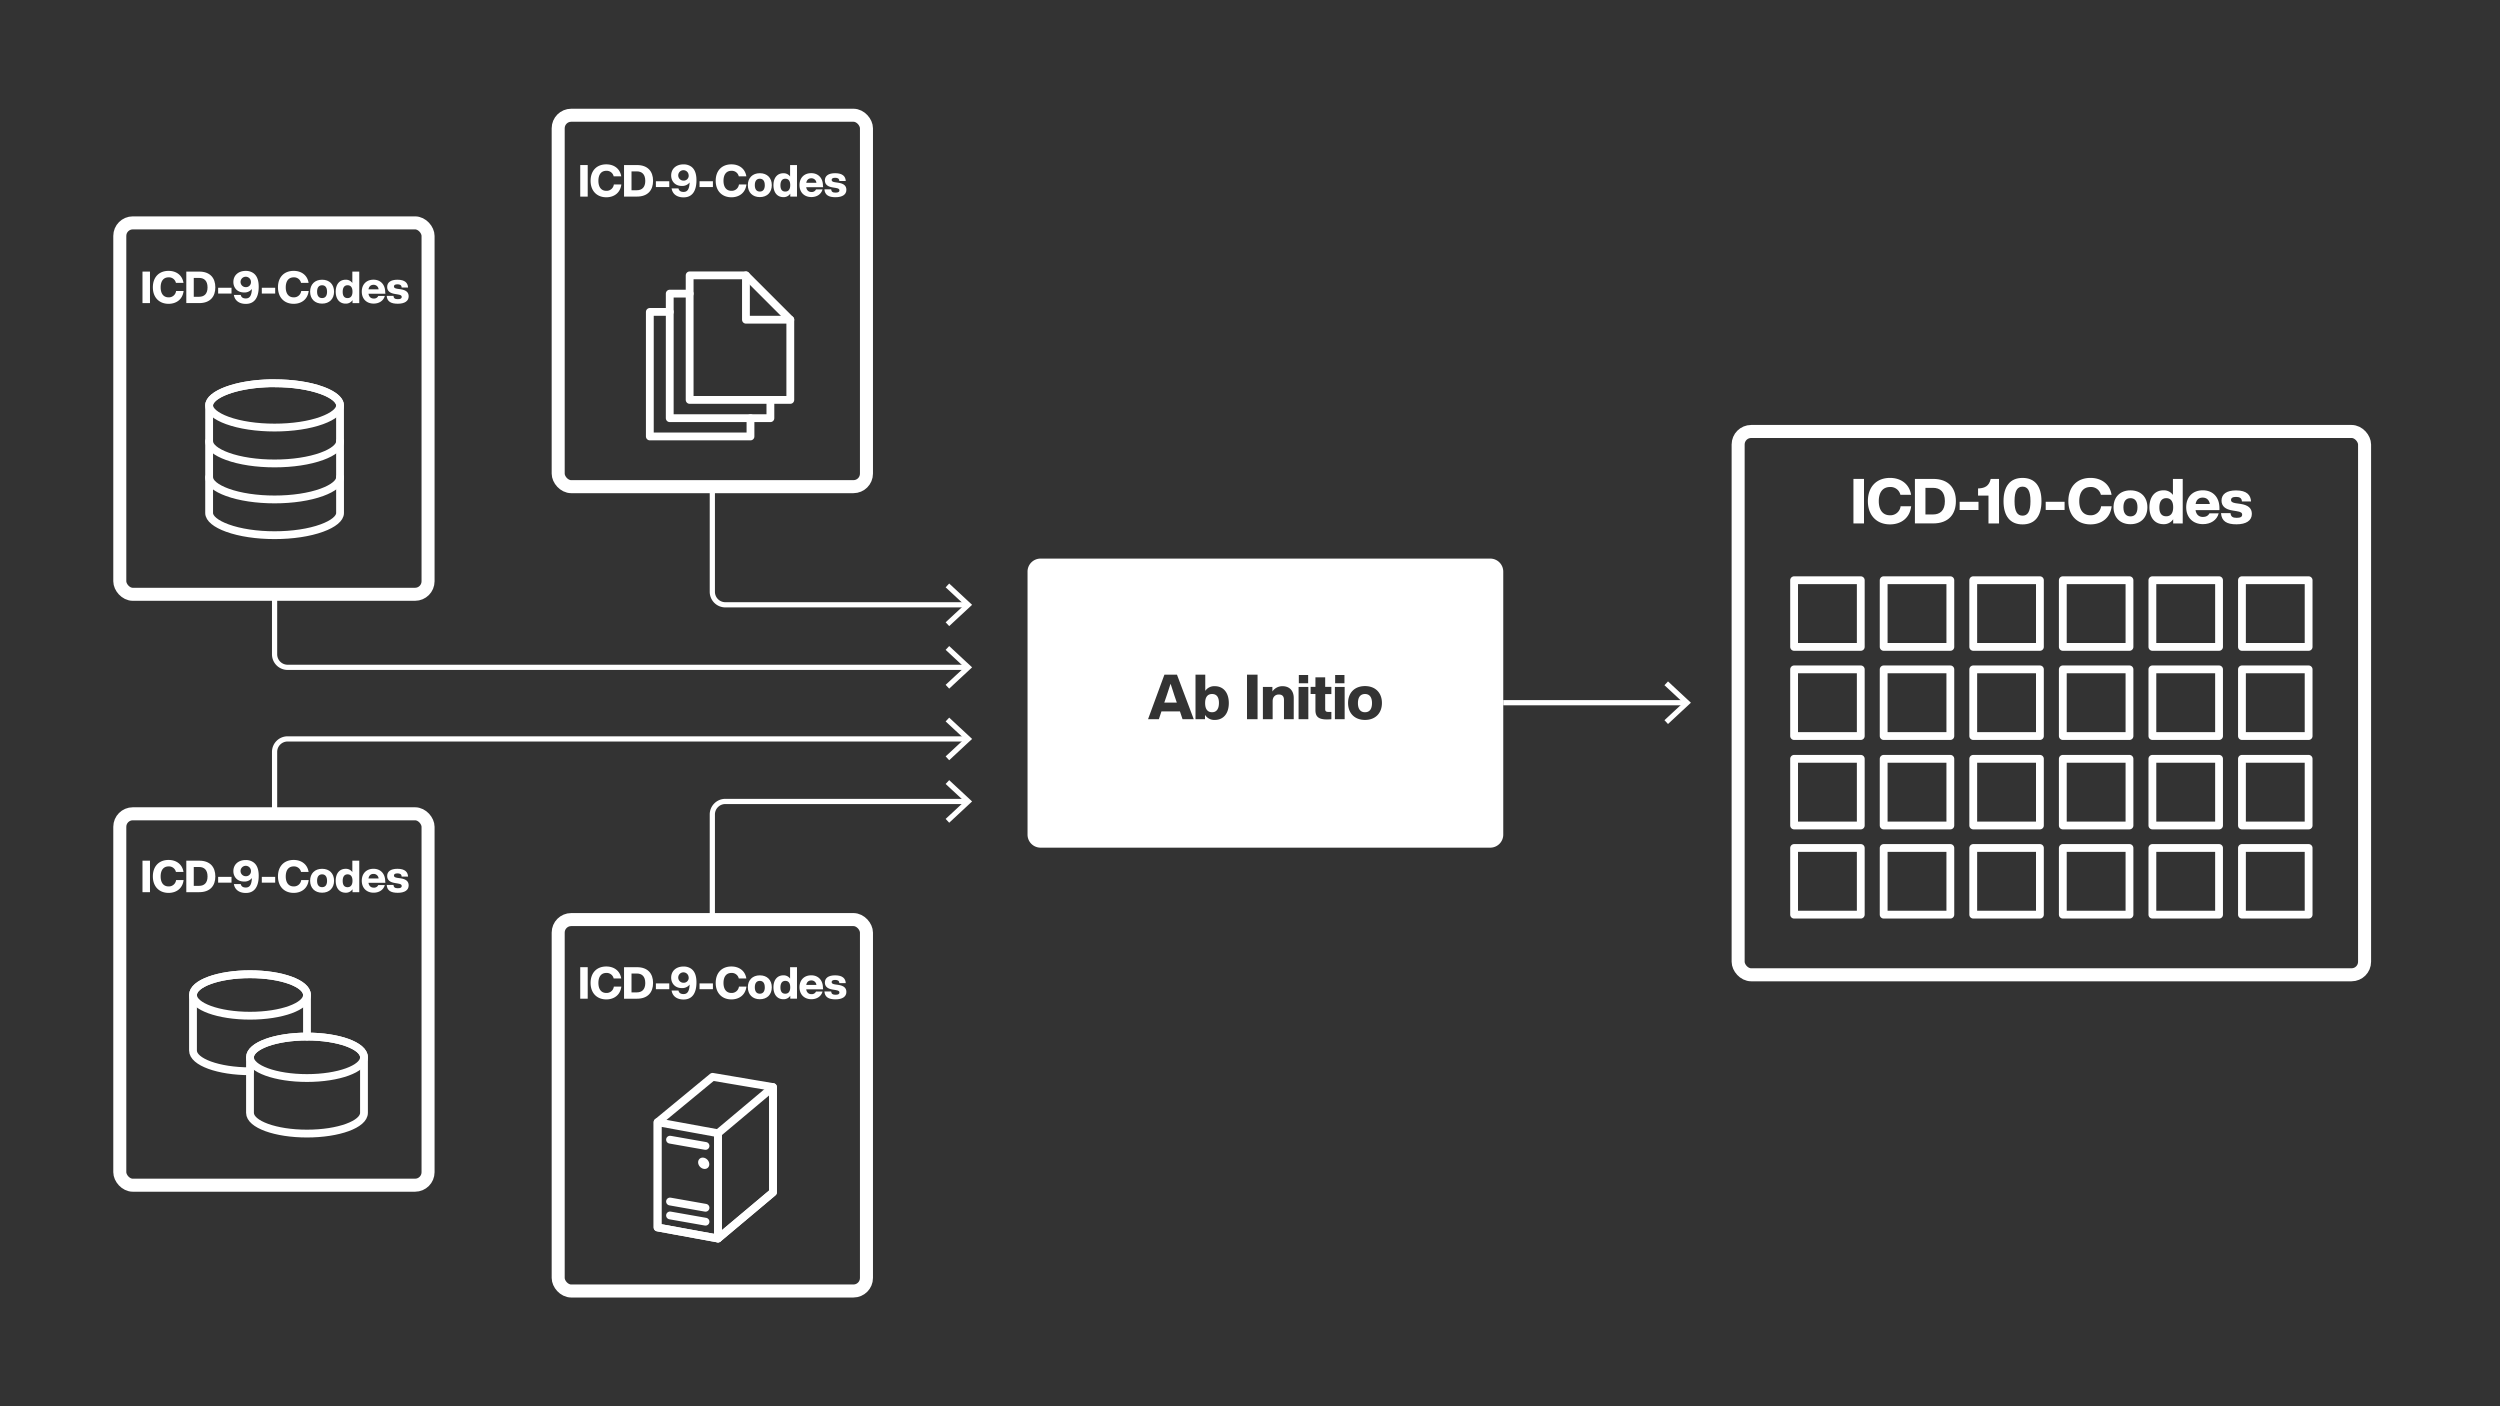 <svg id="art" xmlns="http://www.w3.org/2000/svg" viewBox="0 0 1920 1080"><rect x="0" y="0" width="1920" height="1080" fill="#333333" stroke="none"/><line x1="1154.5" y1="539.68" x2="1294.28" y2="539.68" fill="none" stroke="#fff" stroke-miterlimit="10" stroke-width="4"/><polygon points="1281.03 556.04 1278.3 553.11 1292.75 539.68 1278.3 526.25 1281.03 523.32 1298.62 539.68 1281.03 556.04" fill="#fff"/><path d="M210.88,456.42v46.09a10,10,0,0,0,10,10H742.24" fill="none" stroke="#fff" stroke-miterlimit="10" stroke-width="4"/><polygon points="728.98 528.87 726.25 525.94 740.7 512.52 726.25 499.09 728.98 496.16 746.57 512.52 728.98 528.87" fill="#fff"/><path d="M210.88,623.58V577.49a10,10,0,0,1,10-10H742.24" fill="none" stroke="#fff" stroke-miterlimit="10" stroke-width="4"/><polygon points="728.98 583.85 726.25 580.91 740.7 567.49 726.25 554.06 728.98 551.13 746.57 567.49 728.98 583.85" fill="#fff"/><path d="M547.07,374.6v79.89a10,10,0,0,0,10,10H742.24" fill="none" stroke="#fff" stroke-miterlimit="10" stroke-width="4"/><polygon points="728.98 480.85 726.25 477.92 740.7 464.5 726.25 451.07 728.98 448.14 746.57 464.5 728.98 480.85" fill="#fff"/><path d="M547.07,705.4V625.51a10,10,0,0,1,10-10H742.24" fill="none" stroke="#fff" stroke-miterlimit="10" stroke-width="4"/><polygon points="728.98 631.87 726.25 628.93 740.7 615.51 726.25 602.08 728.98 599.15 746.57 615.51 728.98 631.87" fill="#fff"/><path d="M445.62,126.76h5.74V151h-5.74Z" fill="#fff"/><path d="M453.58,138.86c0-7.78,4.69-12.64,12.07-12.64,5.75,0,10.51,3.16,11.46,9.21h-5.82a5.43,5.43,0,0,0-5.64-4.25c-3.91,0-6.08,2.89-6.08,7.68s2.17,7.69,6.08,7.69a5.57,5.57,0,0,0,5.78-4.9h5.75c-.75,6.46-5.58,9.86-11.53,9.86C458.44,151.51,453.58,146.65,453.58,138.86Z" fill="#fff"/><path d="M501.56,138.86c0,7.24-4.08,12.11-12.37,12.11h-9.93V126.76h9.93C497.48,126.76,501.56,131.62,501.56,138.86Zm-6,0c0-5-2.55-7.24-6.49-7.24H485V146.1h4.08C493,146.1,495.58,143.89,495.58,138.86Z" fill="#fff"/><path d="M503.72,139.2H514v4.46H503.72Z" fill="#fff"/><path d="M534.88,138.42c0,8.3-3.27,13.16-9.86,13.16-5.07,0-8.54-2.48-9.22-6.87h5.27c.41,1.87,1.77,2.69,3.88,2.69,3,0,4.45-2.08,4.69-7.28a7.11,7.11,0,0,1-5.95,2.69c-5.51,0-8.23-3.91-8.23-8,0-5.3,4-8.57,9.46-8.57a10,10,0,0,1,6,1.77C533.69,130.09,534.88,133.66,534.88,138.42Zm-6-3.71a4,4,0,1,0-4,4A3.81,3.81,0,0,0,528.93,134.71Z" fill="#fff"/><path d="M537.25,139.2h10.27v4.46H537.25Z" fill="#fff"/><path d="M549.66,138.86c0-7.78,4.7-12.64,12.07-12.64,5.75,0,10.51,3.16,11.46,9.21h-5.81a5.45,5.45,0,0,0-5.65-4.25c-3.91,0-6.08,2.89-6.08,7.68s2.17,7.69,6.08,7.69a5.57,5.57,0,0,0,5.78-4.9h5.75c-.75,6.46-5.58,9.86-11.53,9.86C554.53,151.51,549.66,146.65,549.66,138.86Z" fill="#fff"/><path d="M574.35,142.19c0-5.57,3.61-9.17,9.21-9.17s9.18,3.6,9.18,9.17-3.6,9.18-9.18,9.18S574.35,147.77,574.35,142.19Zm13,0c0-3.33-1.46-4.93-3.81-4.93s-3.84,1.6-3.84,4.93,1.47,4.93,3.84,4.93S587.37,145.53,587.37,142.19Z" fill="#fff"/><path d="M612.09,126.76V151h-5.16v-2.28a6,6,0,0,1-5.27,2.68c-4.76,0-7.65-3.6-7.65-9.18s2.89-9.17,7.65-9.17a6,6,0,0,1,5.13,2.51v-8.77Zm-5.2,15.43c0-3.33-1.39-4.93-3.77-4.93s-3.74,1.74-3.74,5.07,1.39,4.79,3.74,4.79S606.89,145.53,606.89,142.19Z" fill="#fff"/><path d="M632.17,143.76h-13c.38,2.51,1.94,3.7,4,3.7a3.58,3.58,0,0,0,3.53-2h5c-1,3.71-4.35,5.88-8.56,5.88-5.44,0-9.12-3.6-9.12-9.18s3.57-9.17,9-9.17,9,3.77,9,9.68Zm-12.95-3.37H627a3.79,3.79,0,0,0-3.91-3.47C621.12,136.92,619.63,138,619.22,140.39Z" fill="#fff"/><path d="M633.15,145.39h5.17c.21,1.9,1.16,2.55,3.37,2.55s3-.65,3-1.7-.65-1.56-3-1.94l-2.28-.37c-3.7-.58-5.91-2.25-5.91-5.37,0-3.51,2.75-5.54,7.88-5.54,5.92,0,8,2.58,8.16,6h-4.93c-.06-1.9-1.32-2.48-3.23-2.48s-2.68.65-2.68,1.67.85,1.49,2.55,1.76l2.62.38c4.14.64,6.15,2.31,6.15,5.44,0,3.64-3.09,5.68-8.36,5.68S633.46,149.74,633.15,145.39Z" fill="#fff"/><path d="M445.62,742.8h5.74V767h-5.74Z" fill="#fff"/><path d="M453.58,754.9c0-7.78,4.69-12.64,12.07-12.64,5.75,0,10.51,3.16,11.46,9.21h-5.82a5.44,5.44,0,0,0-5.64-4.25c-3.91,0-6.08,2.89-6.08,7.68s2.17,7.69,6.08,7.69a5.57,5.57,0,0,0,5.78-4.9h5.75c-.75,6.46-5.58,9.86-11.53,9.86C458.44,767.55,453.58,762.69,453.58,754.9Z" fill="#fff"/><path d="M501.56,754.9c0,7.25-4.08,12.11-12.37,12.11h-9.93V742.8h9.93C497.48,742.8,501.56,747.66,501.56,754.9Zm-6,0c0-5-2.55-7.24-6.49-7.24H485v14.49h4.08C493,762.15,495.58,759.94,495.58,754.9Z" fill="#fff"/><path d="M503.72,755.24H514v4.46H503.72Z" fill="#fff"/><path d="M534.88,754.46c0,8.3-3.27,13.16-9.86,13.16-5.07,0-8.54-2.48-9.22-6.87h5.27c.41,1.87,1.77,2.69,3.88,2.69,3,0,4.45-2.08,4.69-7.28a7.11,7.11,0,0,1-5.95,2.69c-5.51,0-8.23-3.91-8.23-8,0-5.3,4-8.56,9.46-8.56a10,10,0,0,1,6,1.76C533.69,746.13,534.88,749.7,534.88,754.46Zm-6-3.7a4,4,0,1,0-4,4A3.81,3.81,0,0,0,528.93,750.76Z" fill="#fff"/><path d="M537.25,755.24h10.27v4.46H537.25Z" fill="#fff"/><path d="M549.66,754.9c0-7.78,4.7-12.64,12.07-12.64,5.75,0,10.51,3.16,11.46,9.21h-5.81a5.46,5.46,0,0,0-5.65-4.25c-3.91,0-6.08,2.89-6.08,7.68s2.17,7.69,6.08,7.69a5.57,5.57,0,0,0,5.78-4.9h5.75c-.75,6.46-5.58,9.86-11.53,9.86C554.53,767.55,549.66,762.69,549.66,754.9Z" fill="#fff"/><path d="M574.35,758.24c0-5.58,3.61-9.18,9.21-9.18s9.18,3.6,9.18,9.18-3.6,9.18-9.18,9.18S574.35,763.81,574.35,758.24Zm13,0c0-3.34-1.46-4.93-3.81-4.93s-3.84,1.59-3.84,4.93,1.47,4.93,3.84,4.93S587.37,761.57,587.37,758.24Z" fill="#fff"/><path d="M612.09,742.8V767h-5.16v-2.28a6,6,0,0,1-5.27,2.69c-4.76,0-7.65-3.61-7.65-9.18s2.89-9.18,7.65-9.18a6,6,0,0,1,5.13,2.51V742.8Zm-5.2,15.44c0-3.34-1.39-4.93-3.77-4.93s-3.74,1.73-3.74,5.06,1.39,4.8,3.74,4.8S606.89,761.57,606.89,758.24Z" fill="#fff"/><path d="M632.17,759.8h-13c.38,2.52,1.94,3.71,4,3.71a3.58,3.58,0,0,0,3.53-2h5c-1,3.71-4.35,5.89-8.56,5.89-5.44,0-9.12-3.61-9.12-9.18s3.57-9.18,9-9.18,9,3.77,9,9.69Zm-12.95-3.37H627a3.78,3.78,0,0,0-3.91-3.46C621.12,753,619.63,754,619.22,756.43Z" fill="#fff"/><path d="M633.15,761.43h5.17c.21,1.91,1.16,2.55,3.37,2.55s3-.64,3-1.7-.65-1.56-3-1.94l-2.28-.37c-3.7-.58-5.91-2.24-5.91-5.37,0-3.5,2.75-5.54,7.88-5.54,5.92,0,8,2.58,8.16,6h-4.93c-.06-1.9-1.32-2.48-3.23-2.48s-2.68.65-2.68,1.67.85,1.49,2.55,1.77l2.62.37c4.14.65,6.15,2.31,6.15,5.44,0,3.64-3.09,5.68-8.36,5.68S633.46,765.78,633.15,761.43Z" fill="#fff"/><rect x="92" y="171.17" width="236.75" height="285.25" rx="10" fill="none" stroke="#fff" stroke-miterlimit="10" stroke-width="10"/><rect x="92" y="624.99" width="236.75" height="285.25" rx="10" fill="none" stroke="#fff" stroke-miterlimit="10" stroke-width="10"/><rect x="428.69" y="706.24" width="236.75" height="285.25" rx="10" fill="none" stroke="#fff" stroke-miterlimit="10" stroke-width="10"/><rect x="428.69" y="88.51" width="236.75" height="285.25" rx="10" fill="none" stroke="#fff" stroke-miterlimit="10" stroke-width="10"/><path d="M109.43,208.58h5.75v24.2h-5.75Z" fill="#fff"/><path d="M117.4,220.68c0-7.79,4.69-12.65,12.06-12.65,5.75,0,10.51,3.16,11.46,9.22h-5.81a5.45,5.45,0,0,0-5.65-4.25c-3.9,0-6.08,2.89-6.08,7.68s2.18,7.68,6.08,7.68a5.56,5.56,0,0,0,5.78-4.89H141c-.75,6.46-5.58,9.86-11.53,9.86C122.26,233.33,117.4,228.46,117.4,220.68Z" fill="#fff"/><path d="M165.38,220.68c0,7.24-4.08,12.1-12.38,12.1h-9.92v-24.2H153C161.3,208.58,165.38,213.44,165.38,220.68Zm-6,0c0-5-2.55-7.24-6.49-7.24h-4.08v14.48h4.08C156.84,227.92,159.39,225.71,159.39,220.68Z" fill="#fff"/><path d="M167.53,221H177.8v4.45H167.53Z" fill="#fff"/><path d="M198.69,220.24c0,8.29-3.26,13.15-9.86,13.15-5.06,0-8.53-2.48-9.21-6.86h5.27c.41,1.87,1.77,2.68,3.87,2.68,3,0,4.46-2.07,4.7-7.27a7.12,7.12,0,0,1-6,2.68c-5.51,0-8.23-3.91-8.23-8,0-5.31,4-8.57,9.45-8.57a9.93,9.93,0,0,1,6,1.77C197.5,211.91,198.69,215.48,198.69,220.24Zm-5.95-3.71a4,4,0,1,0-4,4A3.81,3.81,0,0,0,192.74,216.53Z" fill="#fff"/><path d="M201.07,221h10.27v4.45H201.07Z" fill="#fff"/><path d="M213.48,220.68c0-7.79,4.69-12.65,12.07-12.65,5.74,0,10.5,3.16,11.45,9.22h-5.81a5.44,5.44,0,0,0-5.64-4.25c-3.91,0-6.09,2.89-6.09,7.68s2.18,7.68,6.09,7.68a5.57,5.57,0,0,0,5.78-4.89h5.74c-.75,6.46-5.57,9.86-11.52,9.86C218.34,233.33,213.48,228.46,213.48,220.68Z" fill="#fff"/><path d="M238.17,224c0-5.57,3.6-9.18,9.21-9.18s9.18,3.61,9.18,9.18-3.61,9.18-9.18,9.18S238.17,229.59,238.17,224Zm13,0c0-3.33-1.46-4.93-3.81-4.93s-3.84,1.6-3.84,4.93,1.46,4.93,3.84,4.93S251.19,227.34,251.19,224Z" fill="#fff"/><path d="M275.91,208.58v24.2h-5.17V230.5a6,6,0,0,1-5.27,2.69c-4.76,0-7.65-3.6-7.65-9.18s2.89-9.18,7.65-9.18a5.93,5.93,0,0,1,5.13,2.52v-8.77ZM270.71,224c0-3.33-1.4-4.93-3.78-4.93s-3.74,1.74-3.74,5.07,1.4,4.79,3.74,4.79S270.71,227.34,270.71,224Z" fill="#fff"/><path d="M296,225.57H283c.37,2.52,1.94,3.71,4,3.71a3.57,3.57,0,0,0,3.53-2h5c-1,3.7-4.36,5.88-8.57,5.88-5.44,0-9.11-3.6-9.11-9.18s3.57-9.18,9-9.18,9,3.78,9,9.69Zm-13-3.36h7.75a3.77,3.77,0,0,0-3.91-3.47C284.94,218.74,283.44,219.76,283,222.21Z" fill="#fff"/><path d="M297,227.21h5.17c.2,1.9,1.15,2.55,3.36,2.55s3-.65,3-1.7-.65-1.57-3-1.94l-2.27-.37c-3.71-.58-5.92-2.25-5.92-5.38,0-3.5,2.75-5.54,7.89-5.54,5.91,0,8,2.59,8.16,6h-4.93c-.07-1.9-1.33-2.48-3.23-2.48s-2.69.64-2.69,1.66.85,1.5,2.55,1.77l2.62.37c4.15.65,6.15,2.32,6.15,5.44,0,3.64-3.09,5.68-8.36,5.68S297.27,231.56,297,227.21Z" fill="#fff"/><path d="M261.14,311.36c0-3.34-3.36-6.75-9.39-9.65l-.71-.33c-.48-.22-1-.44-1.48-.65q-1.16-.48-2.4-.93c-9.66-3.52-22.54-5.46-36.28-5.46H209.6l-2.56,0c-1.27,0-2.53.09-3.78.16-10.83.58-20.8,2.39-28.65,5.25-8.89,3.23-14,7.44-14,11.56V394c0,4.11,5.1,8.33,14,11.56,9.66,3.52,22.54,5.46,36.27,5.46s26.62-1.94,36.28-5.46c8.89-3.23,14-7.45,14-11.56Z" fill="none" stroke="#fff" stroke-linecap="round" stroke-linejoin="round" stroke-width="6"/><path d="M174.61,322.92c9.66,3.52,22.54,5.45,36.27,5.45s26.62-1.93,36.28-5.45c8.89-3.24,14-7.45,14-11.56,0-3.34-3.36-6.75-9.39-9.65l-.71-.33c-.48-.22-1-.44-1.48-.65q-1.16-.48-2.4-.93c-9.66-3.52-22.54-5.46-36.28-5.46H209.6l-2.56,0c-1.27,0-2.53.09-3.78.16-10.83.58-20.8,2.39-28.65,5.25-8.89,3.23-14,7.44-14,11.56S165.72,319.68,174.61,322.92Z" fill="none" stroke="#fff" stroke-linecap="round" stroke-linejoin="round" stroke-width="6"/><path d="M160.62,338.91c0,4.12,5.1,8.33,14,11.56,9.66,3.52,22.54,5.46,36.27,5.46s26.62-1.94,36.28-5.46c8.89-3.23,14-7.44,14-11.56" fill="none" stroke="#fff" stroke-linecap="round" stroke-linejoin="round" stroke-width="6"/><path d="M160.62,366.56c0,4.11,5.1,8.32,14,11.56,9.66,3.51,22.54,5.45,36.27,5.45s26.62-1.94,36.28-5.45c8.89-3.24,14-7.45,14-11.56" fill="none" stroke="#fff" stroke-linecap="round" stroke-linejoin="round" stroke-width="6"/><path d="M109.43,661h5.75v24.2h-5.75Z" fill="#fff"/><path d="M117.4,673.09c0-7.79,4.69-12.65,12.06-12.65,5.75,0,10.51,3.16,11.46,9.21h-5.81a5.45,5.45,0,0,0-5.65-4.24c-3.9,0-6.08,2.88-6.08,7.68s2.18,7.68,6.08,7.68a5.56,5.56,0,0,0,5.78-4.89H141c-.75,6.45-5.58,9.86-11.53,9.86C122.26,685.74,117.4,680.87,117.4,673.09Z" fill="#fff"/><path d="M165.38,673.09c0,7.24-4.08,12.1-12.38,12.1h-9.92V661H153C161.3,661,165.38,665.85,165.38,673.09Zm-6,0c0-5-2.55-7.24-6.49-7.24h-4.08v14.48h4.08C156.84,680.33,159.39,678.12,159.39,673.09Z" fill="#fff"/><path d="M167.53,673.43H177.8v4.45H167.53Z" fill="#fff"/><path d="M198.69,672.65c0,8.29-3.26,13.15-9.86,13.15-5.06,0-8.53-2.48-9.21-6.86h5.27c.41,1.87,1.77,2.68,3.87,2.68,3,0,4.46-2.07,4.7-7.27a7.12,7.12,0,0,1-6,2.68c-5.51,0-8.23-3.91-8.23-7.95,0-5.31,4-8.57,9.45-8.57a9.93,9.93,0,0,1,6,1.77C197.5,664.32,198.69,667.89,198.69,672.65Zm-5.95-3.71a4,4,0,1,0-4,4A3.81,3.81,0,0,0,192.74,668.94Z" fill="#fff"/><path d="M201.07,673.43h10.27v4.45H201.07Z" fill="#fff"/><path d="M213.48,673.09c0-7.79,4.69-12.65,12.07-12.65,5.74,0,10.5,3.16,11.45,9.21h-5.81a5.44,5.44,0,0,0-5.64-4.24c-3.91,0-6.09,2.88-6.09,7.68s2.18,7.68,6.09,7.68a5.57,5.57,0,0,0,5.78-4.89h5.74c-.75,6.45-5.57,9.86-11.52,9.86C218.34,685.74,213.48,680.87,213.48,673.09Z" fill="#fff"/><path d="M238.17,676.42c0-5.58,3.6-9.18,9.21-9.18s9.18,3.6,9.18,9.18-3.61,9.18-9.18,9.18S238.17,682,238.17,676.42Zm13,0c0-3.33-1.46-4.93-3.81-4.93s-3.84,1.6-3.84,4.93,1.46,4.93,3.84,4.93S251.19,679.75,251.19,676.42Z" fill="#fff"/><path d="M275.91,661v24.2h-5.17v-2.28a6,6,0,0,1-5.27,2.69c-4.76,0-7.65-3.6-7.65-9.18s2.89-9.18,7.65-9.18a5.93,5.93,0,0,1,5.13,2.52V661Zm-5.2,15.43c0-3.33-1.4-4.93-3.78-4.93s-3.74,1.73-3.74,5.07,1.4,4.79,3.74,4.79S270.71,679.75,270.71,676.42Z" fill="#fff"/><path d="M296,678H283c.37,2.52,1.94,3.71,4,3.71a3.57,3.57,0,0,0,3.53-2h5c-1,3.7-4.36,5.88-8.57,5.88-5.44,0-9.11-3.6-9.11-9.18s3.57-9.18,9-9.18,9,3.77,9,9.69Zm-13-3.36h7.75a3.77,3.77,0,0,0-3.91-3.47C284.94,671.15,283.44,672.17,283,674.62Z" fill="#fff"/><path d="M297,679.62h5.17c.2,1.9,1.15,2.55,3.36,2.55s3-.65,3-1.7-.65-1.57-3-1.94l-2.27-.38c-3.71-.57-5.92-2.24-5.92-5.37,0-3.5,2.75-5.54,7.89-5.54,5.91,0,8,2.58,8.16,6h-4.93c-.07-1.91-1.33-2.48-3.23-2.48s-2.69.64-2.69,1.66.85,1.5,2.55,1.77l2.62.37c4.15.65,6.15,2.32,6.15,5.44,0,3.64-3.09,5.68-8.36,5.68S297.27,684,297,679.62Z" fill="#fff"/><polyline points="576.37 321.17 576.37 335.2 499.07 335.2 499.07 239.55 514.36 239.55" fill="none" stroke="#fff" stroke-linecap="round" stroke-linejoin="round" stroke-width="6"/><polyline points="591.66 307.13 591.66 321.17 514.36 321.17 514.36 225.51 529.65 225.51" fill="none" stroke="#fff" stroke-linecap="round" stroke-linejoin="round" stroke-width="6"/><polygon points="606.95 307.13 529.65 307.13 529.65 211.48 572.89 211.48 606.95 245.54 606.95 307.13" fill="none" stroke="#fff" stroke-linecap="round" stroke-linejoin="round" stroke-width="6"/><polyline points="606.95 245.54 572.89 245.54 572.89 211.48" fill="none" stroke="#fff" stroke-linecap="round" stroke-linejoin="round" stroke-width="6"/><polygon points="505.01 861.85 505.01 942.68 551.42 951.18 593.66 915.7 593.66 834.87 547.25 827.01 505.01 861.85" fill="none" stroke="#fff" stroke-linecap="round" stroke-linejoin="round" stroke-width="6"/><polygon points="593.66 915.7 551.42 951.18 551.42 870.35 593.66 834.87 593.66 915.7" fill="none" stroke="#fff" stroke-linecap="round" stroke-linejoin="round" stroke-width="6"/><polygon points="551.42 870.35 551.42 951.18 505.01 942.68 505.01 861.85 551.42 870.35" fill="none" stroke="#fff" stroke-linecap="round" stroke-linejoin="round" stroke-width="6"/><line x1="541.84" y1="880.07" x2="514.58" y2="875.27" fill="none" stroke="#fff" stroke-linecap="round" stroke-linejoin="round" stroke-width="6"/><line x1="541.84" y1="927.57" x2="514.58" y2="922.76" fill="none" stroke="#fff" stroke-linecap="round" stroke-linejoin="round" stroke-width="6"/><line x1="541.84" y1="938.26" x2="514.58" y2="933.46" fill="none" stroke="#fff" stroke-linecap="round" stroke-linejoin="round" stroke-width="6"/><ellipse cx="540.45" cy="893.38" rx="3.93" ry="4.69" transform="translate(-461.47 599.5) rotate(-42.48)" fill="#fff"/><path d="M235.77,796.06V764.14c0-8.8-19.6-15.94-43.77-15.94s-43.78,7.14-43.78,15.94V806.8c0,8.8,19.6,15.93,43.78,15.93" fill="none" stroke="#fff" stroke-linecap="round" stroke-linejoin="round" stroke-width="6"/><ellipse cx="192" cy="764.14" rx="43.77" ry="15.93" fill="none" stroke="#fff" stroke-linecap="round" stroke-linejoin="round" stroke-width="6"/><path d="M192,854.66c0,8.8,19.59,15.93,43.77,15.93s43.77-7.13,43.77-15.93V812c0-8.8-19.6-15.94-43.77-15.94S192,803.2,192,812Z" fill="none" stroke="#fff" stroke-linecap="round" stroke-linejoin="round" stroke-width="6"/><ellipse cx="235.77" cy="812" rx="43.77" ry="15.93" fill="none" stroke="#fff" stroke-linecap="round" stroke-linejoin="round" stroke-width="6"/><rect x="1334.89" y="331.37" width="481.1" height="417.27" rx="10" fill="none" stroke="#fff" stroke-miterlimit="10" stroke-width="10"/><path d="M1423.44,367.8h8.11V402h-8.11Z" fill="#fff"/><path d="M1434.53,384.89c0-11,6.62-17.86,17-17.86,8.11,0,14.83,4.46,16.18,13h-8.21a7.7,7.7,0,0,0-8-6c-5.52,0-8.59,4.08-8.59,10.85s3.07,10.85,8.59,10.85a7.87,7.87,0,0,0,8.16-6.92h8.11c-1,9.12-7.87,13.92-16.27,13.92C1441.39,402.74,1434.53,395.88,1434.53,384.89Z" fill="#fff"/><path d="M1502.12,384.89c0,10.22-5.76,17.09-17.47,17.09h-14V367.8h14C1496.36,367.8,1502.12,374.66,1502.12,384.89Zm-8.45,0c0-7.11-3.6-10.23-9.17-10.23h-5.76v20.45h5.76C1490.07,395.11,1493.67,392,1493.67,384.89Z" fill="#fff"/><path d="M1505,385.37h14.49v6.29H1505Z" fill="#fff"/><path d="M1535.26,402h-8.11V380.61h-8v-5.52l.77,0c4.46-.29,7.73-1.83,8.93-7.25h6.38Z" fill="#fff"/><path d="M1538.71,384.89c0-11.33,5-17.86,14.6-17.86s14.54,6.53,14.54,17.86-4.9,17.85-14.54,17.85S1538.71,396.22,1538.71,384.89Zm20.69,0c0-8.12-2.21-11.14-6.09-11.14s-6.15,3-6.15,11.14,2.21,11.13,6.15,11.13S1559.4,393,1559.4,384.89Z" fill="#fff"/><path d="M1571.1,385.37h14.5v6.29h-14.5Z" fill="#fff"/><path d="M1588.5,384.89c0-11,6.62-17.86,17-17.86,8.11,0,14.83,4.46,16.18,13h-8.21a7.7,7.7,0,0,0-8-6c-5.52,0-8.6,4.08-8.6,10.85s3.08,10.85,8.6,10.85a7.87,7.87,0,0,0,8.16-6.92h8.11c-1,9.12-7.87,13.92-16.27,13.92C1595.36,402.74,1588.5,395.88,1588.5,384.89Z" fill="#fff"/><path d="M1623.19,389.59c0-7.87,5.09-13,13-13s13,5.09,13,13-5.09,13-13,13S1623.19,397.46,1623.19,389.59Zm18.39,0c0-4.7-2.06-7-5.38-7s-5.42,2.26-5.42,7,2.06,7,5.42,7S1641.58,394.3,1641.58,389.59Z" fill="#fff"/><path d="M1676.33,367.8V402H1669v-3.22a8.42,8.42,0,0,1-7.44,3.79c-6.72,0-10.8-5.09-10.8-13s4.08-13,10.8-13a8.41,8.41,0,0,1,7.25,3.55V367.8ZM1669,389.59c0-4.7-2-7-5.33-7s-5.28,2.45-5.28,7.15,2,6.77,5.28,6.77S1669,394.3,1669,389.59Z" fill="#fff"/><path d="M1704.52,391.8h-18.34c.53,3.55,2.74,5.23,5.67,5.23,2.49,0,4.12-1,5-2.78h7.1c-1.34,5.23-6.14,8.3-12.09,8.3-7.69,0-12.87-5.09-12.87-13s5-13,12.77-13,12.77,5.33,12.77,13.68Zm-18.29-4.75h10.94c-.52-3.08-2.49-4.9-5.52-4.9C1688.92,382.15,1686.8,383.59,1686.23,387.05Z" fill="#fff"/><path d="M1705.74,394.1h7.3c.29,2.69,1.63,3.6,4.75,3.6s4.18-.91,4.18-2.4-.91-2.2-4.27-2.73l-3.22-.53c-5.23-.82-8.35-3.17-8.35-7.58,0-4.95,3.89-7.83,11.14-7.83,8.35,0,11.28,3.65,11.52,8.5h-7c-.1-2.69-1.88-3.51-4.56-3.51s-3.8.91-3.8,2.35,1.2,2.12,3.6,2.5l3.7.53c5.86.91,8.69,3.26,8.69,7.68,0,5.14-4.37,8-11.81,8C1710.06,402.7,1706.18,400.25,1705.74,394.1Z" fill="#fff"/><rect x="1377.87" y="445.61" width="51.2" height="51.2" fill="none" stroke="#fff" stroke-linejoin="round" stroke-width="6"/><rect x="1446.66" y="445.61" width="51.2" height="51.2" fill="none" stroke="#fff" stroke-linejoin="round" stroke-width="6"/><rect x="1515.45" y="445.61" width="51.2" height="51.2" fill="none" stroke="#fff" stroke-linejoin="round" stroke-width="6"/><rect x="1584.24" y="445.61" width="51.2" height="51.2" fill="none" stroke="#fff" stroke-linejoin="round" stroke-width="6"/><rect x="1653.03" y="445.61" width="51.2" height="51.2" fill="none" stroke="#fff" stroke-linejoin="round" stroke-width="6"/><rect x="1721.82" y="445.61" width="51.2" height="51.2" fill="none" stroke="#fff" stroke-linejoin="round" stroke-width="6"/><rect x="1377.87" y="514.08" width="51.2" height="51.2" fill="none" stroke="#fff" stroke-linejoin="round" stroke-width="6"/><rect x="1446.66" y="514.08" width="51.2" height="51.2" fill="none" stroke="#fff" stroke-linejoin="round" stroke-width="6"/><rect x="1515.45" y="514.08" width="51.2" height="51.2" fill="none" stroke="#fff" stroke-linejoin="round" stroke-width="6"/><rect x="1584.24" y="514.08" width="51.2" height="51.2" fill="none" stroke="#fff" stroke-linejoin="round" stroke-width="6"/><rect x="1653.03" y="514.08" width="51.2" height="51.2" fill="none" stroke="#fff" stroke-linejoin="round" stroke-width="6"/><rect x="1721.82" y="514.08" width="51.2" height="51.2" fill="none" stroke="#fff" stroke-linejoin="round" stroke-width="6"/><rect x="1377.87" y="582.77" width="51.2" height="51.2" fill="none" stroke="#fff" stroke-linejoin="round" stroke-width="6"/><rect x="1446.66" y="582.77" width="51.2" height="51.2" fill="none" stroke="#fff" stroke-linejoin="round" stroke-width="6"/><rect x="1515.45" y="582.77" width="51.2" height="51.2" fill="none" stroke="#fff" stroke-linejoin="round" stroke-width="6"/><rect x="1584.24" y="582.77" width="51.2" height="51.2" fill="none" stroke="#fff" stroke-linejoin="round" stroke-width="6"/><rect x="1653.03" y="582.77" width="51.2" height="51.2" fill="none" stroke="#fff" stroke-linejoin="round" stroke-width="6"/><rect x="1721.82" y="582.77" width="51.2" height="51.2" fill="none" stroke="#fff" stroke-linejoin="round" stroke-width="6"/><rect x="1377.87" y="651.25" width="51.2" height="51.2" fill="none" stroke="#fff" stroke-linejoin="round" stroke-width="6"/><rect x="1446.66" y="651.25" width="51.2" height="51.2" fill="none" stroke="#fff" stroke-linejoin="round" stroke-width="6"/><rect x="1515.45" y="651.25" width="51.2" height="51.2" fill="none" stroke="#fff" stroke-linejoin="round" stroke-width="6"/><rect x="1584.24" y="651.25" width="51.2" height="51.2" fill="none" stroke="#fff" stroke-linejoin="round" stroke-width="6"/><rect x="1653.03" y="651.25" width="51.2" height="51.2" fill="none" stroke="#fff" stroke-linejoin="round" stroke-width="6"/><rect x="1721.82" y="651.25" width="51.2" height="51.2" fill="none" stroke="#fff" stroke-linejoin="round" stroke-width="6"/><path d="M899,525.12c-1,3-2,6.09-2.84,8.64l-2,5.86h9.64l-2-5.86C901,531.21,900,528.09,899,525.12ZM1048.32,533c-3.36,0-5.42,2.26-5.42,7s2.06,7,5.42,7,5.38-2.25,5.38-7S1051.63,533,1048.32,533ZM1144.5,429H799.15a10,10,0,0,0-10,10V641a10,10,0,0,0,10,10H1144.5a10,10,0,0,0,10-10V439A10,10,0,0,0,1144.5,429ZM1025.39,518.4h7.15v6.33h-7.15Zm-27.89,0h7.16v6.33H997.5Zm-89.31,33.94-2-6H892l-2,6h-8.3l12.57-34.18h9.65l12.87,34.18Zm24.74.57a8.43,8.43,0,0,1-7.49-3.89v3.32h-7.29V518.16h7.49v12.43a8.34,8.34,0,0,1,7.29-3.6c6.72,0,10.8,5.09,10.8,13S939.65,552.91,932.93,552.91Zm32.88-.57H957.7V518.16h8.11Zm27.77,0h-7.49V537.6c0-2.74-1.2-4.22-4-4.22-2.3,0-4.7,1.48-4.7,5.13v13.83h-7.49V527.57h7.3v3.5A9.22,9.22,0,0,1,985,527c4.9,0,8.6,3,8.6,9.12Zm11.22,0h-7.49V527.57h7.49Zm17.69-19.3h-4.75v11.57c0,1.82.91,2.16,2.83,2.16h1.92v5.57a29.11,29.11,0,0,1-3.46.19c-6.19,0-8.78-2-8.78-7.11V533h-3.7v-5.47h3.7v-7.35h7.49v7.35h4.75Zm10.2,19.3h-7.49V527.57h7.49Zm15.63.57c-7.92,0-13-5.09-13-13s5.09-13,13-13,13,5.09,13,13S1056.19,552.91,1048.32,552.91ZM930.87,533c-3.36,0-5.33,2.26-5.33,7s2,7,5.33,7,5.28-2.45,5.28-7.15S934.18,533,930.87,533Z" fill="#fff"/></svg>